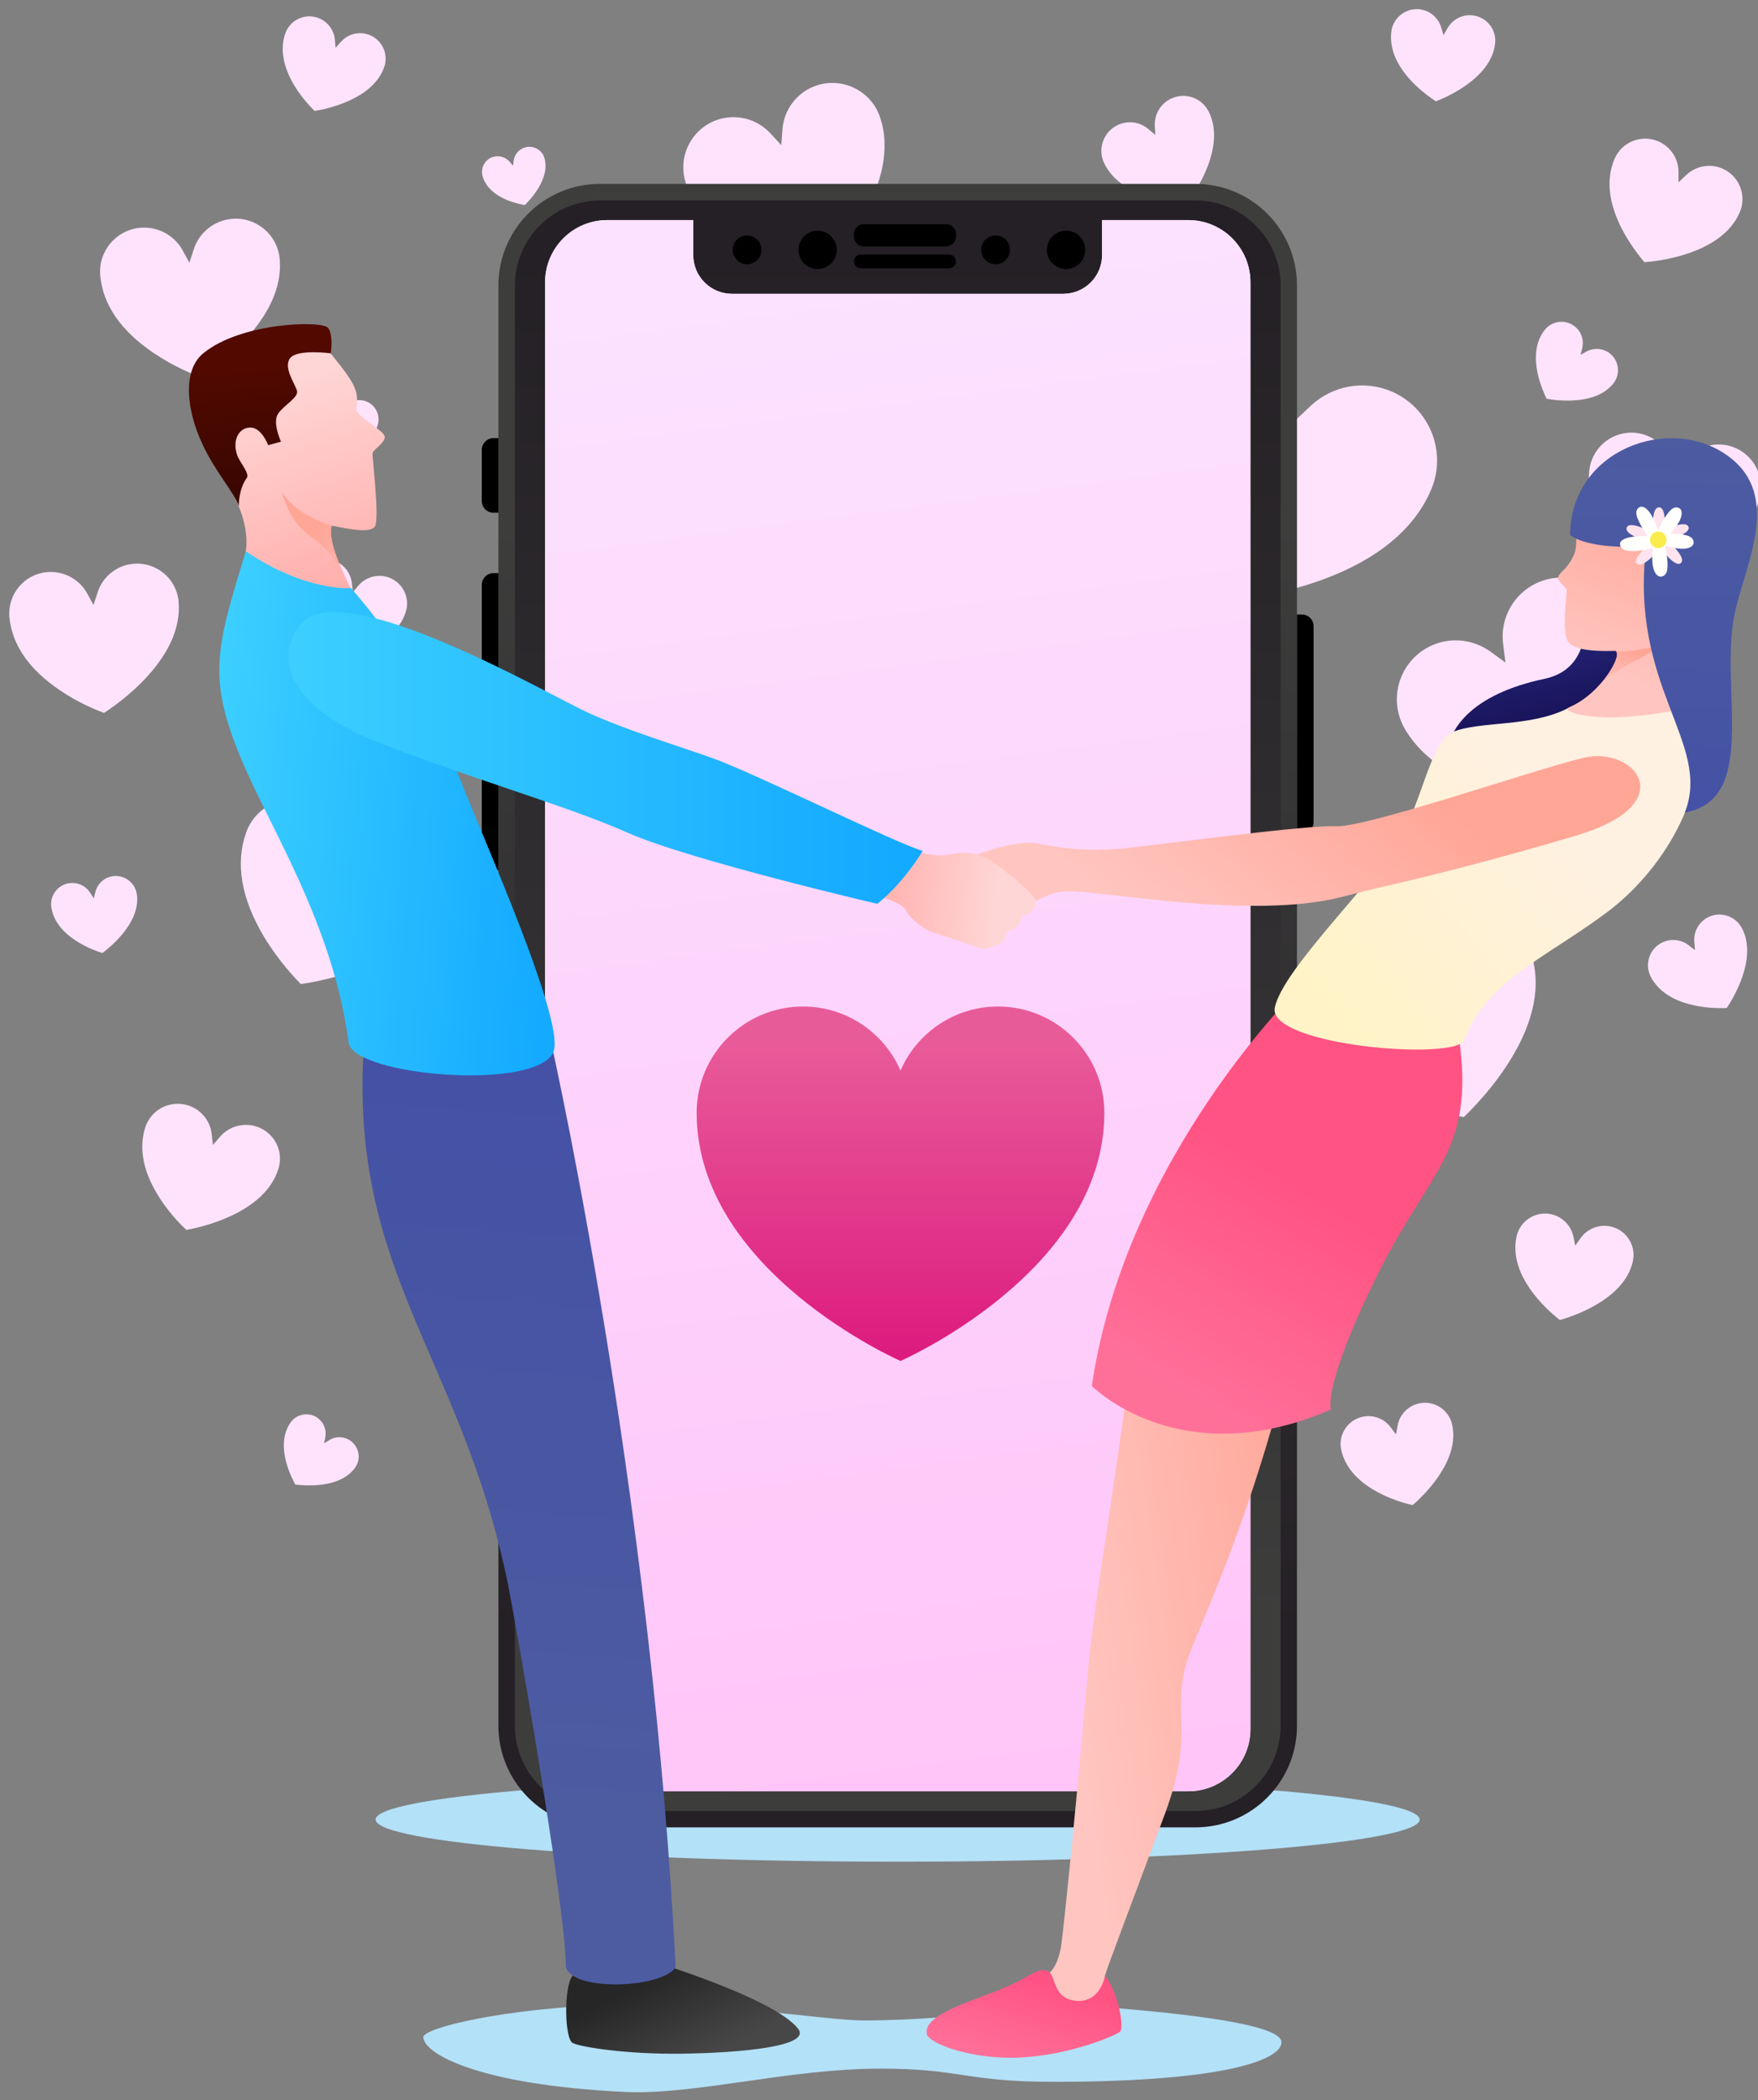 <?xml version="1.0" encoding="UTF-8" standalone="no"?>
<!-- Generator: Adobe Illustrator 27.0.0, SVG Export Plug-In . SVG Version: 6.00 Build 0)  -->

<svg
   version="1.1"
   id="Illustration"
   x="0px"
   y="0px"
   viewBox="0 0 2520 3010"
   xml:space="preserve"
   sodipodi:docname="who you are 2.svg"
   width="2520"
   height="3010"
   inkscape:version="1.2 (dc2aedaf03, 2022-05-15)"
   xmlns:inkscape="http://www.inkscape.org/namespaces/inkscape"
   xmlns:sodipodi="http://sodipodi.sourceforge.net/DTD/sodipodi-0.dtd"
   xmlns="http://www.w3.org/2000/svg"
   xmlns:svg="http://www.w3.org/2000/svg"><rect x="0" y="0" width="2520" height="3010" fill="#808080" stroke="none"/><defs
   id="defs268" /><sodipodi:namedview
   id="namedview266"
   pagecolor="#ffffff"
   bordercolor="#000000"
   borderopacity="0.25"
   inkscape:showpageshadow="2"
   inkscape:pageopacity="0.0"
   inkscape:pagecheckerboard="0"
   inkscape:deskcolor="#d1d1d1"
   showgrid="false"
   inkscape:zoom="0.22345013"
   inkscape:cx="1852.7624"
   inkscape:cy="1852.7624"
   inkscape:window-width="1920"
   inkscape:window-height="1009"
   inkscape:window-x="-8"
   inkscape:window-y="-8"
   inkscape:window-maximized="1"
   inkscape:current-layer="Illustration" />
<style
   type="text/css"
   id="style2">
	.st0{fill:#FFE3FC;}
	.st1{fill:#B3E1F8;}
	.st2{fill:url(#SVGID_1_);}
	.st3{fill:url(#SVGID_00000160170244009561056750000006756088457014672554_);}
	.st4{fill:url(#SVGID_00000131365174435255287630000012637063314919611051_);}
	.st5{fill:url(#SVGID_00000029028457031633257130000012253659693429508265_);}
	.st6{fill:url(#SVGID_00000123418999551532449800000011552946038068523687_);}
	.st7{fill:url(#SVGID_00000053544791044486111080000009578657763299656329_);}
	.st8{fill:url(#SVGID_00000001645220340709355740000002777422470559699372_);}
	.st9{fill:url(#SVGID_00000090283130913317027660000007734215627638882185_);}
	.st10{fill:url(#SVGID_00000146485564791153683060000016940072275223060920_);}
	.st11{fill:url(#SVGID_00000098204886538669939400000015559759395426513582_);}
	.st12{fill:url(#SVGID_00000078767820250093842780000010309320656196582575_);}
	.st13{fill:url(#SVGID_00000012466580900643240190000007334693342152145027_);}
	.st14{fill:url(#SVGID_00000078036018732929772650000001063383788064082083_);}
	.st15{fill:#FFE3EE;}
	.st16{fill:#FFFFFD;}
	.st17{fill:#FBEC4D;}
	.st18{fill:url(#SVGID_00000065040071022050699360000001083417501263733127_);}
	.st19{fill:url(#SVGID_00000165935957056005859320000010845175280147151247_);}
	.st20{fill:url(#SVGID_00000183212991610768890740000016988018404565515938_);}
	.st21{fill:url(#SVGID_00000154394074390055266580000003219894102867759534_);}
	.st22{fill:url(#SVGID_00000010282916312873629280000001923821670332760485_);}
	.st23{fill:url(#SVGID_00000129895905516332782030000013146721916948294841_);}
	.st24{fill:url(#SVGID_00000057828925233527473420000008986085370291009188_);}
	.st25{fill:url(#SVGID_00000142178578533638659960000015746358304529655443_);}
</style>
<g
   id="g263"
   transform="translate(-586.261,-349.071)">
	<path
   class="st0"
   d="m 1683.6,714.1 c 37,14 71.5,19 83.6,20.5 18.8,-19.7 112.8,-124.3 80.3,-218.2 -12.9,-37.4 -53.9,-57.4 -91.4,-44.6 -27.1,9.4 -46,33.9 -48.2,62.5 l -1.7,22.8 -15.5,-16.8 c -19.4,-21.1 -49.4,-28.7 -76.5,-19.4 -37.4,12.9 -57.4,53.9 -44.6,91.3 15.5,44.9 53.9,79.2 114,101.9 z"
   id="path4" />
	<path
   class="st0"
   d="m 1141.9,1176.2 c -15.1,-4.7 -31.4,0.1 -41.7,12 l -8.2,9.6 -1.3,-12.5 c -1.7,-15.6 -12.5,-28.8 -27.5,-33.5 -20.9,-6.4 -43,5.2 -49.4,26.1 -7.7,25 -1.8,52.7 17.3,82.1 11.9,18.3 25.6,31.7 30.4,36.3 14.7,-2.6 90.4,-18.5 106.5,-70.5 6.5,-20.9 -5.2,-43.1 -26.1,-49.6 z"
   id="path6" />
	<path
   class="st0"
   d="m 2292.3,2006 c -18.5,-5.7 -38.6,0.1 -51.2,14.7 l -10,11.7 -1.7,-15.4 c -2.1,-19.3 -15.5,-35.5 -33.9,-41.2 -25.6,-8 -52.9,6.4 -60.9,32.1 -9.5,30.8 -2.3,64.8 21.4,101.2 14.6,22.4 31.4,39 37.4,44.6 18.1,-3.3 111.2,-22.7 131.2,-87 7.7,-25.3 -6.6,-52.7 -32.3,-60.7 z"
   id="path8" />
	<path
   class="st0"
   d="m 1935,1745 c -15.9,4.2 -27.8,17.5 -30.4,33.6 l -2,12.9 -8.2,-10.4 c -10.2,-12.9 -27.1,-18.6 -43,-14.3 -22,5.9 -35.2,28.4 -29.3,50.5 7,26.3 27.5,47.7 61,63.2 20.6,9.5 40.2,14 46.9,15.3 11.6,-10.4 69.9,-66.4 55.3,-121.5 -5.7,-22 -28.3,-35.2 -50.3,-29.3 z"
   id="path10" />
	<path
   class="st0"
   d="m 1903.2,2293.6 c -17.3,17.9 -22.3,44.3 -12.8,67.4 l 7.6,18.4 -18.6,-7 c -23.3,-8.7 -49.7,-2.9 -66.9,15.1 -24,24.8 -23.2,64.4 1.6,88.4 29.7,28.7 73,40.2 128.6,34 34.3,-3.8 63,-13.6 72.9,-17.1 6.8,-22.6 38.3,-140.7 -23.9,-200.7 -25,-24 -64.7,-23.2 -88.5,1.5 z"
   id="path12" />
	<path
   class="st0"
   d="m 2264.4,490.7 c -14.6,7.2 -23.6,22.4 -22.8,38.7 l 0.7,13 -9.9,-8.3 c -12.4,-10.6 -30,-12.8 -44.6,-5.5 -20.2,9.9 -28.6,34.6 -18.6,54.8 12,24.3 36.1,40.8 71.6,49.3 21.9,5.2 41.7,5.6 48.6,5.6 9.1,-12.4 54.8,-78.1 29.7,-128.8 -10,-20.5 -34.5,-28.8 -54.7,-18.8 z"
   id="path14" />
	<path
   class="st0"
   d="m 2782.4,1720.7 c -11.7,-40.8 -54.6,-64.4 -95.5,-52.7 -29.6,8.6 -51.1,33.8 -55,64.3 l -3.1,24.4 -15.6,-18.9 c -19.6,-23.7 -51.2,-33.5 -81,-25 -40.8,11.7 -64.5,54.6 -52.7,95.5 14.1,49 53.3,87.8 116.6,115.4 39,17.1 75.6,24.3 88.4,26.5 21.1,-20.2 127.5,-127.1 97.9,-229.5 z"
   id="path16" />
	<path
   class="st0"
   d="m 3033.6,1664.3 c -12.6,7 -20,20.7 -18.6,35.1 l 1,11.5 -9.1,-7 c -11.3,-8.9 -27,-10 -39.6,-3.1 -17.5,9.6 -23.9,31.7 -14.3,49.2 11.6,21 33.5,34.7 65.3,40.8 19.6,3.8 37.2,3.3 43.2,3 7.6,-11.3 45.4,-71.3 21.3,-115.1 -9.6,-17.5 -31.8,-23.9 -49.2,-14.4 z"
   id="path18" />
	<path
   class="st0"
   d="m 2268.8,1286.9 c -21.3,-8.2 -45.1,-3 -61.2,13.2 l -12.8,12.9 -0.7,-18.1 c -0.9,-22.7 -15.1,-42.8 -36.4,-50.9 -29.3,-11.3 -62.3,3.3 -73.7,32.5 -13.6,35.1 -8,75.5 17,120 15.3,27.4 33.5,48.1 40.2,55.2 21.4,-2.2 131.8,-17.5 160.3,-90.9 11.2,-29.6 -3.4,-62.6 -32.7,-73.9 z"
   id="path20" />
	<path
   class="st0"
   d="m 1912.4,936.1 c 8.5,-1 52.2,-8 62.9,-37.2 4.3,-11.7 -1.7,-24.6 -13.4,-28.9 -8.5,-3 -17.9,-0.9 -24.1,5.6 l -5,5.2 -0.4,-7.2 c -0.5,-9 -6.3,-16.8 -14.7,-20 -11.7,-4.3 -24.6,1.7 -28.9,13.4 -5.1,14.1 -2.6,30 7.6,47.5 6,10.8 13.4,18.9 16,21.6 z"
   id="path22" />
	<path
   class="st0"
   d="m 1338.5,643 c 6.1,-5.9 37,-37.4 28.2,-67.4 -3.5,-12 -16.2,-18.8 -28.2,-15.1 -8.6,2.6 -14.9,10 -15.9,18.9 l -0.9,7.2 -4.7,-5.5 c -5.9,-6.9 -15.1,-9.6 -23.7,-7.2 -12,3.5 -18.8,16.2 -15.1,28.2 4.3,14.3 15.9,25.6 34.4,33.5 11.3,4.7 22.2,6.7 25.9,7.4 z"
   id="path24" />
	<path
   class="st0"
   d="m 2803.2,920.6 c 11.3,2.1 70.3,11 96,-22.3 10.3,-13.3 7.8,-32.5 -5.5,-42.8 -9.6,-7.4 -22.7,-8.3 -33.3,-2.6 l -8.5,4.7 2.3,-9.4 c 3,-11.7 -1.3,-24.3 -11,-31.6 -13.3,-10.3 -32.5,-7.8 -42.8,5.5 -12.4,15.9 -15.5,37.4 -9.6,64 3.9,16.6 10.1,29.9 12.4,34.5 z"
   id="path26" />
	<path
   class="st0"
   d="m 2257.7,1105.6 c 27,52.7 60.1,92.7 72,106.4 40.6,-2.9 249.6,-24.4 307.9,-160.8 23.3,-54.4 -2.1,-117.6 -56.5,-141 -39.4,-16.8 -84.9,-8.7 -116.2,20.7 l -24.8,23.5 -0.1,-34.2 c -0.1,-42.8 -25.8,-81.5 -65.1,-98.2 -54.5,-23.3 -117.7,2.1 -141,56.5 -28,65.3 -20,141.7 23.8,227.1 z"
   id="path28" />
	<path
   class="st0"
   d="m 2781.6,1188.7 c -28.9,17.2 -45,49.8 -40.7,83.3 l 3.4,26.7 -21.8,-15.8 c -27.4,-19.7 -63.8,-21.4 -92.6,-4.2 -40,23.9 -53.3,75.6 -29.5,115.7 28.6,48 80.7,78.2 155.3,90.1 45.9,7.3 86.8,4.8 101.1,3.7 17,-27.1 100.1,-169.8 40.6,-270.1 -23.8,-40 -75.7,-53.1 -115.8,-29.4 z"
   id="path30" />
	<path
   class="st0"
   d="m 3109.9,1054.8 c 4.4,-33.1 -18.8,-63.6 -51.9,-68.1 -24,-3.3 -47.5,8 -60,28.7 l -9.9,16.4 -5.2,-18.5 c -6.5,-23.2 -26.2,-40.4 -50.1,-43.6 -33.1,-4.4 -63.6,18.8 -68.1,51.9 -5.5,39.6 10.4,79.9 47.1,119.8 22.6,24.5 46.6,41.3 55,47.1 21.4,-7.9 131.7,-50.8 143.1,-133.7 z"
   id="path32" />
	<path
   class="st0"
   d="m 2619.7,2360.7 c -15.5,3.7 -27.3,16.2 -30.1,31.8 l -2.2,12.5 -7.6,-10.2 c -9.5,-12.8 -25.7,-18.6 -41.2,-14.9 -21.4,5.1 -34.7,26.6 -29.6,48 6,25.7 25.4,46.7 57.2,62.5 19.7,9.8 38.5,14.5 45,15.9 11.5,-9.8 69.1,-62.3 56.5,-115.9 -5.1,-21.5 -26.6,-34.8 -48,-29.7 z"
   id="path34" />
	<path
   class="st0"
   d="m 2943.5,724.9 c 18,-1.3 110.8,-11 136.7,-71.7 10.3,-24.3 -1,-52.3 -25.2,-62.6 -17.5,-7.4 -37.8,-3.8 -51.6,9.3 l -11,10.4 -0.1,-15.1 c -0.1,-19 -11.6,-36.1 -29.1,-43.6 -24.3,-10.3 -52.3,1 -62.6,25.2 -12.4,29.1 -8.7,63 10.8,100.9 12.2,23.3 26.9,41.1 32.1,47.2 z"
   id="path36" />
	<path
   class="st0"
   d="m 1438.4,1855.4 c -41.2,14.2 -70,51.5 -73.4,94.9 l -2.6,34.7 -23.5,-25.7 c -29.5,-32.2 -75.1,-43.7 -116.3,-29.5 -57,19.7 -87.4,82 -67.7,138.9 23.6,68.3 81.9,120.5 173.3,154.9 56.5,21.3 108.8,28.9 127.1,31 28.6,-29.9 171.5,-188.9 122.3,-331.7 -19.9,-56.8 -82.2,-87.2 -139.2,-67.5 z"
   id="path38" />
	<path
   class="st0"
   d="m 1017.4,1759.5 c 26.7,-3.7 164.7,-27.1 197.6,-120.2 13.2,-37.2 -6.5,-78.1 -43.7,-91.1 -26.9,-9.5 -56.9,-2.1 -76.2,18.9 l -15.5,16.7 -1.6,-22.7 c -2,-28.4 -20.6,-52.9 -47.6,-62.5 -37.2,-13.2 -78.1,6.5 -91.3,43.7 -15.8,44.6 -7,94.9 25.8,149.8 20.3,33.6 44,58.7 52.5,67.4 z"
   id="path40" />
	<path
   class="st0"
   d="m 1433.7,847.5 c -35.5,3.5 -61.7,35.2 -58.2,70.7 4.2,42.6 30.5,80.7 78.4,113.2 29.6,20.1 58.7,31.7 68.8,35.5 20.6,-13.3 124.8,-85.1 116.2,-174.2 -3.5,-35.5 -35.2,-61.7 -70.7,-58.2 -25.7,2.5 -47.5,20.1 -55.4,44.6 l -6.4,19.7 -10,-18.1 c -12.2,-22.8 -37,-35.8 -62.7,-33.2 z"
   id="path42" />
	<path
   class="st0"
   d="m 777.1,1157.2 c -23.6,2.2 -43.7,18.4 -50.9,40.9 l -5.9,18.1 -9.1,-16.6 c -11.6,-20.9 -34.3,-32.7 -57.9,-30.5 -32.7,3.1 -56.7,32.3 -53.5,65.1 3.9,39.2 28,74.2 72.1,104.1 27.1,18.5 54,29.1 63.4,32.6 18.9,-12.1 114.9,-78.2 106.9,-160.3 -3.2,-32.6 -32.4,-56.6 -65.1,-53.4 z"
   id="path44" />
	<path
   class="st0"
   d="m 953.2,1963.5 c -18.6,-5.7 -38.9,0.1 -51.6,14.9 l -10.2,11.7 -1.7,-15.5 c -2.1,-19.4 -15.5,-35.6 -34.2,-41.3 -25.8,-8 -53.2,6.4 -61.2,32.2 -9.6,30.9 -2.3,65.1 21.5,101.7 14.7,22.6 31.6,39.2 37.7,44.7 18.3,-3.3 111.7,-22.8 131.8,-87.4 8.2,-25.7 -6.3,-53.1 -32.1,-61 z"
   id="path46" />
	<path
   class="st0"
   d="m 1687.2,1198.1 c -44.6,14.3 -76.3,53.6 -81,100.1 l -3.7,37.2 -24.5,-28 c -30.8,-35.2 -79.5,-48.6 -124,-34.4 -61.5,19.7 -95.6,85.8 -75.9,147.5 23.6,73.8 84.9,131.2 182.2,170.3 60,24.1 115.9,33.5 135.5,36.3 31.3,-31.3 188.4,-198.6 139,-352.9 -19.8,-61.8 -85.9,-95.8 -147.6,-76.1 z"
   id="path48" />
	<path
   class="st0"
   d="m 1038.1,990.6 c 10.4,1.3 64.2,6.8 85.9,-24.6 8.6,-12.5 5.6,-29.7 -6.9,-38.5 -9,-6.3 -21,-6.7 -30.4,-0.8 l -7.4,4.7 1.7,-8.6 c 2.2,-10.8 -2.2,-21.8 -11.3,-28.2 -12.5,-8.6 -29.7,-5.6 -38.5,6.9 -10.4,15 -12.4,34.7 -5.7,58.4 4.1,14.8 10.3,26.7 12.6,30.7 z"
   id="path50" />
	<path
   class="st0"
   d="m 1088.6,2414 c -9,-6.3 -21,-6.7 -30.4,-0.8 l -7.4,4.7 1.7,-8.6 c 2.2,-10.8 -2.2,-21.8 -11.3,-28.2 -12.5,-8.6 -29.7,-5.6 -38.5,6.9 -10.4,15 -12.4,34.7 -5.7,58.4 4,14.7 10.4,26.5 12.6,30.5 10.4,1.3 64.2,6.8 85.9,-24.6 8.7,-12.3 5.5,-29.5 -6.9,-38.3 z"
   id="path52" />
	<path
   class="st0"
   d="m 2697.3,371.1 c -14.5,-1.7 -28.6,5.5 -35.9,18.1 l -5.9,10.2 -3.4,-11.2 c -4.3,-14 -16.4,-24.1 -30.9,-25.8 -20.1,-2.2 -38.2,12.1 -40.6,32.3 -2.7,24.1 7.4,48.2 30,71.8 14,14.6 28.8,24.4 33.9,27.8 12.9,-5 79.2,-32.3 84.9,-82.7 2.4,-20 -12,-38.1 -32.1,-40.5 z"
   id="path54" />
	<path
   class="st0"
   d="m 1114,398.5 c -14,-4.6 -29.2,-0.5 -38.9,10.4 l -7.8,8.7 -1,-11.6 c -1.3,-14.5 -11.2,-27 -25,-31.6 -19.2,-6.4 -40,4 -46.3,23.2 -7.6,22.9 -2.6,48.8 14.7,76.5 10.7,17.1 23.1,29.7 27.5,34 13.7,-2.1 84.1,-15.5 100,-63.6 6.4,-18.9 -4,-39.6 -23.2,-46 z"
   id="path56" />
	<path
   class="st0"
   d="m 2894.5,2106.9 c -16.3,-3.4 -33,3.3 -42.6,16.8 l -7.6,10.8 -2.6,-12.9 c -3.4,-16.3 -16.2,-28.9 -32.3,-32.3 -22.4,-4.7 -44.6,9.8 -49.3,32.3 -5.6,27 3.3,55.4 26.6,84.5 14.3,18 30,30.6 35.6,34.9 15.1,-4.2 93,-28.4 104.7,-84.8 4.6,-22.7 -9.9,-44.7 -32.5,-49.3 z"
   id="path58" />
	<path
   class="st0"
   d="m 987.1,719.5 c -3.4,-34.7 -34.3,-60.1 -69,-56.7 -25,2.5 -46.3,19.4 -54.1,43.6 l -6.3,19.2 -9.6,-17.7 c -12.1,-22 -36.3,-34.7 -61.4,-32.3 -34.7,3.4 -60.1,34.3 -56.7,69 4,41.6 29.7,78.8 76.5,110.4 28.8,19.6 57.2,30.9 67.3,34.6 20.1,-13.1 121.8,-83.2 113.3,-170.1 z"
   id="path60" />
	<path
   class="st0"
   d="m 733.1,1715 c 9.1,-6.8 55.8,-43.4 49.2,-84.8 -2.6,-16.4 -18.3,-27.8 -34.7,-25.2 -12,1.8 -21.6,10.7 -24.6,22.4 l -2.3,9.4 -5.2,-8.2 c -6.5,-10.2 -18.4,-15.5 -30.4,-13.6 -16.6,2.6 -27.8,18.3 -25.2,34.7 3.1,19.8 16.6,36.8 39.9,50.6 14.5,8.7 28.5,13.3 33.3,14.7 z"
   id="path62" />
	<g
   id="g66">
		<path
   class="st1"
   d="m 1873,3017.4 c 413.4,0 748.3,-27 748.3,-60.4 0,-33.3 -335,-60.4 -748.3,-60.4 -413.3,0 -748.3,27 -748.3,60.4 0,33.4 335.1,60.4 748.3,60.4 z"
   id="path64" />
	</g>
	
		<linearGradient
   id="SVGID_1_"
   gradientUnits="userSpaceOnUse"
   x1="1873.045"
   y1="-2393.516"
   x2="1873.045"
   y2="-678.784"
   gradientTransform="translate(0,3370)">
		<stop
   offset="6.940000e-02"
   style="stop-color:#3D3D3C"
   id="stop68" />
		<stop
   offset="1"
   style="stop-color:#242025"
   id="stop70" />
	</linearGradient>
	<path
   class="st2"
   d="m 2299.7,2968.2 h -853.3 c -80.5,0 -145.7,-65.2 -145.7,-145.7 V 758.3 c 0,-80.5 65.2,-145.7 145.7,-145.7 h 853.3 c 80.5,0 145.7,65.2 145.7,145.7 v 2064.3 c 0,80.4 -65.2,145.6 -145.7,145.6 z"
   id="path73"
   style="fill:url(#SVGID_1_)" />
	
		<linearGradient
   id="SVGID_00000087390186847672529450000011671932842070390689_"
   gradientUnits="userSpaceOnUse"
   x1="1873.176"
   y1="-552.635"
   x2="1873.176"
   y2="-2663.194"
   gradientTransform="translate(0,3370)">
		<stop
   offset="6.940000e-02"
   style="stop-color:#3D3D3C"
   id="stop75" />
		<stop
   offset="1"
   style="stop-color:#242025"
   id="stop77" />
	</linearGradient>
	<path
   style="fill:url(#SVGID_00000087390186847672529450000011671932842070390689_)"
   d="m 1324.3,2822.6 v -2064 c 0,-67.4 54.8,-122.2 122.3,-122.2 h 853.1 c 67.5,0 122.3,54.8 122.3,122.2 v 2064 c 0,67.4 -54.8,122.2 -122.3,122.2 h -853.1 c -67.5,0 -122.3,-54.8 -122.3,-122.2 z"
   id="path80" />
	<path
   class="st0"
   d="M 2289.5,664.5 H 2166 v 50.2 c 0,30.6 -24.9,55.5 -55.7,55.5 h -474.6 c -30.8,0 -55.7,-24.9 -55.7,-55.5 v -50.2 h -123.2 c -49.3,0 -89.2,40 -89.2,89.2 v 2073.6 c 0,49.3 40,89.2 89.2,89.2 h 832.7 c 49.3,0 89.2,-40 89.2,-89.2 V 753.7 c 0,-49.3 -39.9,-89.2 -89.2,-89.2 z"
   id="path82" />
	
		<linearGradient
   id="SVGID_00000052097923139015086690000011016451341267681467_"
   gradientUnits="userSpaceOnUse"
   x1="2031.774"
   y1="-370.159"
   x2="1726.027"
   y2="-2701.58"
   gradientTransform="translate(0,3370)">
		<stop
   offset="4.210000e-02"
   style="stop-color:#FFC5F8"
   id="stop84" />
		<stop
   offset="0.962"
   style="stop-color:#FCE2FF"
   id="stop86" />
	</linearGradient>
	<path
   style="fill:url(#SVGID_00000052097923139015086690000011016451341267681467_)"
   d="M 2289.5,664.5 H 2166 v 50.2 c 0,30.6 -24.9,55.5 -55.7,55.5 h -474.6 c -30.8,0 -55.7,-24.9 -55.7,-55.5 v -50.2 h -123.2 c -49.3,0 -89.2,40 -89.2,89.2 v 2073.6 c 0,49.3 40,89.2 89.2,89.2 h 832.7 c 49.3,0 89.2,-40 89.2,-89.2 V 753.7 c 0,-49.3 -39.9,-89.2 -89.2,-89.2 z"
   id="path89" />
	<path
   d="m 1300.7,1596.3 h -7 c -9.3,0 -16.8,-7.6 -16.8,-16.8 v -153.2 c 0,-9.3 7.6,-16.8 16.8,-16.8 h 7 z"
   id="path91" />
	<path
   d="m 1300.7,1357.3 h -7 c -9.3,0 -16.8,-7.6 -16.8,-16.8 v -153.2 c 0,-9.3 7.6,-16.8 16.8,-16.8 h 7 z"
   id="path93" />
	<path
   d="m 2445.4,1229.8 h 7 c 9.3,0 16.8,7.6 16.8,16.8 v 280.7 c 0,9.3 -7.6,16.8 -16.8,16.8 h -7 z"
   id="path95" />
	<path
   d="m 1300.7,1084 h -7 c -9.3,0 -16.8,-7.6 -16.8,-16.8 v -73.4 c 0,-9.3 7.6,-16.8 16.8,-16.8 h 7 z"
   id="path97" />
	<path
   d="m 1942.7,702.2 h -118.4 c -7.7,0 -14,-6.3 -14,-14 v -3.7 c 0,-7.7 6.3,-14 14,-14 h 118.4 c 7.7,0 14,6.3 14,14 v 3.7 c -0.2,7.7 -6.5,14 -14,14 z"
   id="path99" />
	<path
   d="m 1946.6,733.6 h -126.4 c -5.5,0 -9.9,-4.4 -9.9,-9.9 0,-5.5 4.4,-9.9 9.9,-9.9 h 126.4 c 5.5,0 9.9,4.4 9.9,9.9 0,5.5 -4.4,9.9 -9.9,9.9 z"
   id="path101" />
	<path
   d="m 1785.8,707.2 c 0,-15.1 -12.4,-27.5 -27.5,-27.5 -15.1,0 -27.5,12.4 -27.5,27.5 0,15.1 12.4,27.5 27.5,27.5 15.1,-0.2 27.5,-12.4 27.5,-27.5 z"
   id="path103" />
	<path
   d="m 1677.8,707.2 c 0,-11.3 -9.1,-20.6 -20.6,-20.6 -11.3,0 -20.6,9.1 -20.6,20.6 0,11.3 9.1,20.6 20.6,20.6 11.5,0 20.6,-9.3 20.6,-20.6 z"
   id="path105" />
	<path
   d="m 2141.9,707.2 c 0,-15.1 -12.4,-27.5 -27.5,-27.5 -15.1,0 -27.5,12.4 -27.5,27.5 0,15.1 12.4,27.5 27.5,27.5 15.3,-0.2 27.5,-12.4 27.5,-27.5 z"
   id="path107" />
	<path
   d="m 2034,707.2 c 0,-11.3 -9.1,-20.6 -20.6,-20.6 -11.3,0 -20.6,9.1 -20.6,20.6 0,11.3 9.1,20.6 20.6,20.6 11.5,0 20.6,-9.3 20.6,-20.6 z"
   id="path109" />
	
		<linearGradient
   id="SVGID_00000051373021713038038130000010549717594764721588_"
   gradientUnits="userSpaceOnUse"
   x1="1877.088"
   y1="-906.01"
   x2="1877.088"
   y2="-1526.641"
   gradientTransform="translate(0,3370)">
		<stop
   offset="3.240000e-02"
   style="stop-color:#D90575"
   id="stop111" />
		<stop
   offset="1"
   style="stop-color:#E85B99"
   id="stop113" />
	</linearGradient>
	<path
   style="fill:url(#SVGID_00000051373021713038038130000010549717594764721588_)"
   d="m 2016.9,1791.7 c -62.6,0 -116.4,37.8 -139.8,91.8 -23.5,-54 -77.2,-91.8 -139.8,-91.8 -84.1,0 -152.4,68.2 -152.4,152.3 0,227.9 292.2,355.7 292.2,355.7 0,0 292.2,-127.8 292.2,-355.7 -0.1,-84.1 -68.3,-152.3 -152.4,-152.3 z"
   id="path116" />
	<g
   id="g120">
		<path
   class="st1"
   d="m 2423.2,3276.2 c 0,24 -76,56.6 -325.5,56.7 -127.5,0.1 -133.7,-18.9 -248.9,-18.9 -132.6,0 -266.8,38.2 -367.3,33.4 -212.8,-10.3 -288.4,-55.9 -288.4,-78.6 0,-12.9 115,-42.1 280.6,-46.8 140.6,-4 295.5,22.9 349.3,22.9 158.8,0 241.5,-27.4 346.3,-19 168.5,13.3 253.9,29.9 253.9,50.3 z"
   id="path118" />
	</g>
	
		<linearGradient
   id="SVGID_00000028288338797173713620000004495251556951059086_"
   gradientUnits="userSpaceOnUse"
   x1="2863.448"
   y1="-1852.504"
   x2="2774.194"
   y2="-2247.452"
   gradientTransform="translate(0,3370)">
		<stop
   offset="4.140000e-02"
   style="stop-color:#0C0038"
   id="stop122" />
		<stop
   offset="1"
   style="stop-color:#323A9C"
   id="stop124" />
	</linearGradient>
	<path
   style="fill:url(#SVGID_00000028288338797173713620000004495251556951059086_)"
   d="m 2845,1150 c -4.3,0.9 56.3,150.7 -45.1,172.1 -101.4,21.3 -146.4,72.1 -140.4,128.8 5.9,56.9 236.3,49.3 280.2,-20.9 43.7,-70.1 118.1,-322.1 -94.7,-280 z"
   id="path127" />
	
		<linearGradient
   id="SVGID_00000036951797084189570180000014152733663653988764_"
   gradientUnits="userSpaceOnUse"
   x1="1998.767"
   y1="-569.328"
   x2="2513.293"
   y2="-645.88"
   gradientTransform="translate(0,3370)">
		<stop
   offset="0.217"
   style="stop-color:#FFC6C1"
   id="stop129" />
		<stop
   offset="1"
   style="stop-color:#FFA697"
   id="stop131" />
	</linearGradient>
	<path
   style="fill:url(#SVGID_00000036951797084189570180000014152733663653988764_)"
   d="m 2208,2293.9 c -16.3,134.7 -54.6,364.1 -61.4,441.7 -14.1,163.8 -36.1,386.8 -39.8,405.8 -5.5,28 -16.6,40.2 -33.3,46 -57.5,20 68.5,82.8 78.4,63.6 10,-19.3 18.1,-69.9 18.1,-69.9 1.7,-7.8 43.8,-118.3 86.3,-232.8 42.6,-114.5 9.9,-145.7 30.8,-216.5 12.3,-41.7 98.7,-211.2 156.9,-473.2 z"
   id="path134" />
	
		<linearGradient
   id="SVGID_00000008827605393040147570000009456535819578173329_"
   gradientUnits="userSpaceOnUse"
   x1="2033.54"
   y1="-49.5"
   x2="2095.169"
   y2="-237.536"
   gradientTransform="translate(0,3370)">
		<stop
   offset="4.670000e-02"
   style="stop-color:#FF7099"
   id="stop136" />
		<stop
   offset="0.701"
   style="stop-color:#FF5383"
   id="stop138" />
	</linearGradient>
	<path
   style="fill:url(#SVGID_00000008827605393040147570000009456535819578173329_)"
   d="m 2170.1,3181.2 c 0,0 -6.4,39.1 -41.9,35.5 -35.5,-3.7 -26.7,-39.4 -42,-43.2 -14.1,-3.7 -21.6,7.8 -57.1,23.2 -45.1,19.8 -119.4,38.3 -114.4,67.4 2.5,14.1 65.9,37.8 136,33.9 70.2,-3.9 134.3,-31.2 141,-36.9 6.7,-5.7 -3.2,-59.1 -21.6,-79.9 z"
   id="path141" />
	
		<linearGradient
   id="SVGID_00000077291305825314424690000004496461434780096917_"
   gradientUnits="userSpaceOnUse"
   x1="2270.853"
   y1="-998.355"
   x2="2542.941"
   y2="-1450.71"
   gradientTransform="translate(0,3370)">
		<stop
   offset="4.670000e-02"
   style="stop-color:#FF7099"
   id="stop143" />
		<stop
   offset="0.701"
   style="stop-color:#FF5383"
   id="stop145" />
	</linearGradient>
	<path
   style="fill:url(#SVGID_00000077291305825314424690000004496461434780096917_)"
   d="m 2452.1,1761.5 c 0,0 -252.2,243.6 -300.8,574 0,0 125.6,128 342.7,33.9 0,0 -12.8,-33.1 67.9,-195.3 80.7,-162.2 148.4,-177.6 109,-377.2 -20.6,-103.6 -179.8,-108.8 -218.8,-35.4 z"
   id="path148" />
	
		<linearGradient
   id="SVGID_00000144315999923897360200000002024553981154586266_"
   gradientUnits="userSpaceOnUse"
   x1="2459.126"
   y1="-1565.446"
   x2="2841.862"
   y2="-1892.076"
   gradientTransform="translate(0,3370)">
		<stop
   offset="4.210000e-02"
   style="stop-color:#FFF3C7"
   id="stop150" />
		<stop
   offset="0.962"
   style="stop-color:#FFF1E2"
   id="stop152" />
	</linearGradient>
	<path
   style="fill:url(#SVGID_00000144315999923897360200000002024553981154586266_)"
   d="m 2413.7,1792.8 c -12.1,55 262,77.6 271.5,46.6 30.9,-84.5 120.2,-119.1 206.2,-184 86.5,-65.5 149.3,-183.7 121.5,-268.5 -24.1,-73.4 -155.8,-34.9 -178.5,-23.1 -53.3,27.9 -126.2,18.3 -165.5,34.3 -31.8,13 -43.9,99.8 -75.6,151.4 -42.1,68.3 -167.5,188.3 -179.6,243.3 z"
   id="path155" />
	
		<linearGradient
   id="SVGID_00000031166097632482139670000014031965329682347664_"
   gradientUnits="userSpaceOnUse"
   x1="2855.762"
   y1="-1977.843"
   x2="2985.485"
   y2="-2306.187"
   gradientTransform="translate(0,3370)">
		<stop
   offset="0.217"
   style="stop-color:#FFC6C1"
   id="stop157" />
		<stop
   offset="1"
   style="stop-color:#FFA697"
   id="stop159" />
	</linearGradient>
	<path
   style="fill:url(#SVGID_00000031166097632482139670000014031965329682347664_)"
   d="m 2995,1366 c 0,0 11.6,-99.1 31.6,-137.7 20,-38.6 87.6,-130.5 39.6,-193.9 -48,-63.4 -161,-45.5 -197.2,7.4 -32.7,48 -18.1,83.2 -26.3,101.8 -10.4,23.6 -22.7,25.8 -22.7,33.6 0,7.3 11.2,12.5 12,17.5 0.7,5 -8.3,64.8 3.5,76 7.7,7.3 23.9,12.5 66,11.3 12.4,-0.3 -15.4,59.1 -67,81.4 -10,4.5 34.4,27.3 160.5,2.6 z"
   id="path162" />
	
		<linearGradient
   id="SVGID_00000026842646448646591570000008376915169394848152_"
   gradientUnits="userSpaceOnUse"
   x1="2890.165"
   y1="-2005.756"
   x2="2928.271"
   y2="-2089.172"
   gradientTransform="translate(0,3370)">
		<stop
   offset="0.217"
   style="stop-color:#FFC6C1"
   id="stop164" />
		<stop
   offset="1"
   style="stop-color:#FFA697"
   id="stop166" />
	</linearGradient>
	<path
   style="fill:url(#SVGID_00000026842646448646591570000008376915169394848152_)"
   d="m 2957,1278.5 c -2.9,-4.3 -28.6,6.3 -55.7,3.8 8.5,1.3 -2.1,29.1 -26.6,53.5 27.3,-32.3 86.6,-51 82.3,-57.3 z"
   id="path169" />
	
		<linearGradient
   id="SVGID_00000179605444508915833660000014188603500791971716_"
   gradientUnits="userSpaceOnUse"
   x1="2957.941"
   y1="-1737.17"
   x2="2974.346"
   y2="-2410.887"
   gradientTransform="translate(0,3370)">
		<stop
   offset="4.140000e-02"
   style="stop-color:#4350A6"
   id="stop171" />
		<stop
   offset="1"
   style="stop-color:#4D5CA1"
   id="stop173" />
	</linearGradient>
	<path
   style="fill:url(#SVGID_00000179605444508915833660000014188603500791971716_)"
   d="m 2836.9,1115.9 c 19.3,15.1 68.8,19.4 109.1,15.6 -24.8,202.6 94.5,282.3 55.4,382.1 104.1,-18.6 52,-170.7 69.8,-276.6 12,-70.8 73.8,-175.5 -8.5,-234.8 -83.1,-59.8 -224.8,-8.8 -225.8,113.7 z"
   id="path176" />
	
		<linearGradient
   id="SVGID_00000065773965522483872870000013671174615590653824_"
   gradientUnits="userSpaceOnUse"
   x1="2203.117"
   y1="-1539.495"
   x2="2548.571"
   y2="-1958.796"
   gradientTransform="translate(0,3370)">
		<stop
   offset="0.217"
   style="stop-color:#FFC6C1"
   id="stop178" />
		<stop
   offset="1"
   style="stop-color:#FFA697"
   id="stop180" />
	</linearGradient>
	<path
   style="fill:url(#SVGID_00000065773965522483872870000013671174615590653824_)"
   d="m 2845.3,1546.8 c -181,53.5 -273.8,72.1 -305,79.9 -31.2,7.8 -70,22.7 -176.3,20.5 -106.3,-2.2 -221.7,-22.9 -252.8,-20.5 -31.2,2.6 -46.7,25.3 -91.7,25.6 -45,0.3 -38.1,13.3 -70.8,7.7 -22.6,-3.8 -36.5,-17.7 -17.3,-49.7 19,-31.9 110.2,-57.9 139.8,-52.7 29.6,5.2 67.7,13.8 131.6,6.9 63.9,-6.9 253.8,-32.9 298.6,-31.2 45,1.7 282.3,-80.7 354.8,-98.1 72.5,-17.4 144,65.7 -10.9,111.6 z"
   id="path183" />
	<path
   class="st15"
   d="m 2964.6,1119.5 c 6.3,-2.1 8,-7.8 8,-22.6 0,-6.8 -1,-20.1 -7.6,-20.6 -8.9,-0.7 -9.4,16.7 -9.6,26.1 -0.2,10 4.6,18.5 9.2,17.1 z"
   id="path185" />
	<path
   class="st15"
   d="m 2967.7,1118.8 c 4,4.8 9.8,4.4 22.9,-0.5 6.1,-2.2 17.9,-7.6 16.2,-13.6 -2.2,-8 -18.1,-2.7 -26.7,0.1 -9.1,3.5 -15.1,10.6 -12.4,14 z"
   id="path187" />
	<path
   class="st15"
   d="m 2967.3,1125.7 c -2.9,5.6 -0.3,10.7 9.4,21 4.4,4.8 14,13.6 18.8,9.5 6.5,-5.2 -4.6,-17.7 -10.6,-24.5 -6.5,-7.3 -15.3,-10 -17.6,-6 z"
   id="path189" />
	<path
   class="st15"
   d="m 2962.2,1127.8 c -5.6,-2.7 -10.7,-0.1 -20.7,9.8 -4.7,4.7 -13.2,14.1 -9.3,18.9 5.3,6.4 17.7,-4.8 24.3,-11.1 7.1,-6.6 9.8,-15.6 5.7,-17.6 z"
   id="path191" />
	<path
   class="st15"
   d="m 2956.9,1120 c 0.1,-6.3 -4.4,-9.8 -17.5,-14.9 -6.1,-2.3 -18.4,-6.1 -21,-0.5 -3.7,7.6 11.7,14.1 20.2,17.5 8.8,3.8 18,2.3 18.3,-2.1 z"
   id="path193" />
	<path
   class="st16"
   d="m 2962.2,1122.5 c -4,-5.3 -12.4,-6 -32.1,-4.4 -19.8,1.7 -25.8,8.9 -19,16.7 5.9,6.5 27.9,4.2 40.2,1 12.1,-3.2 13.8,-9.4 10.9,-13.3 z"
   id="path195" />
	<path
   class="st16"
   d="m 2965.5,1124.3 c 6.7,0.3 11.3,-4 23.1,-20.2 11.6,-16 10.4,-27.9 0.1,-27.8 -8.7,0.1 -18.3,17.9 -23.9,29.1 -5.6,11.3 -4,18.6 0.7,18.9 z"
   id="path197" />
	<path
   class="st16"
   d="m 2963.7,1124.4 c 2.7,6.1 9.8,7.4 24.3,10.2 19.4,3.7 29.6,-3.3 24.9,-12.4 -4,-7.8 -24.1,-8.3 -36.6,-8.2 -12.7,0.1 -14.4,6.1 -12.6,10.4 z"
   id="path199" />
	<path
   class="st16"
   d="m 2960.6,1123.2 c -5.9,4 -5.9,11.5 -5.9,27 0,20.7 9.1,29.9 17.6,23.2 7.2,-5.6 3.9,-26.3 1.3,-39.4 -2.6,-13.1 -8.9,-13.6 -13,-10.8 z"
   id="path201" />
	<path
   class="st16"
   d="m 2965.4,1125.5 c 3.7,-5.6 -0.9,-13.3 -8.7,-31.6 -8,-18.3 -18.8,-23.2 -23.9,-14.2 -4.3,7.6 6.5,24.3 13.3,34.8 6.8,10.4 16.5,14.9 19.3,11 z"
   id="path203" />
	<path
   class="st17"
   d="m 2961.9,1111 c -6.5,0.8 -11.2,6.7 -10.4,13.2 0.8,6.5 6.7,11.2 13.2,10.4 6.5,-0.8 11.2,-6.7 10.4,-13.2 -0.9,-6.5 -6.7,-11.2 -13.2,-10.4 z"
   id="path205" />
	
		<linearGradient
   id="SVGID_00000080174740303114646590000004586741320059341466_"
   gradientUnits="userSpaceOnUse"
   x1="1521.734"
   y1="-193.581"
   x2="1587.385"
   y2="-65.688"
   gradientTransform="translate(0,3370)">
		<stop
   offset="4.140000e-02"
   style="stop-color:#262626"
   id="stop207" />
		<stop
   offset="1"
   style="stop-color:#474747"
   id="stop209" />
	</linearGradient>
	<path
   style="fill:url(#SVGID_00000080174740303114646590000004586741320059341466_)"
   d="m 1521.1,3160 c 0,0 173.7,52.4 209,96.5 20.2,25.2 -78.2,34.8 -166.9,36.1 -77.8,1 -144.3,-9.3 -156.1,-15.4 -11.7,-6 -12.8,-81.4 -0.1,-96.2 12.8,-14.7 98.7,-25.5 114.1,-21 z"
   id="path212" />
	
		<linearGradient
   id="SVGID_00000098909481817656237590000001920035322620371607_"
   gradientUnits="userSpaceOnUse"
   x1="1392.456"
   y1="-1649.543"
   x2="1295.975"
   y2="-409.35"
   gradientTransform="translate(0,3370)">
		<stop
   offset="4.140000e-02"
   style="stop-color:#4350A6"
   id="stop214" />
		<stop
   offset="1"
   style="stop-color:#4D5CA1"
   id="stop216" />
	</linearGradient>
	<path
   style="fill:url(#SVGID_00000098909481817656237590000001920035322620371607_)"
   d="m 1366.5,1799.5 c 29.2,124.1 156.1,731.8 188.3,1369 -18.9,30.6 -149.3,35.5 -157.4,-0.5 -0.4,-88.3 -73.8,-502.9 -82.9,-547.9 -69.4,-340.3 -240.5,-454.3 -203.4,-811.6 z"
   id="path219" />
	
		<linearGradient
   id="SVGID_00000103239368160419103210000007424984452373967534_"
   gradientUnits="userSpaceOnUse"
   x1="1406.664"
   y1="-1837.964"
   x2="885.417"
   y2="-1879.759"
   gradientTransform="translate(0,3370)">
		<stop
   offset="4.340000e-02"
   style="stop-color:#14AAFF"
   id="stop221" />
		<stop
   offset="1"
   style="stop-color:#3CCFFF"
   id="stop223" />
	</linearGradient>
	<path
   style="fill:url(#SVGID_00000103239368160419103210000007424984452373967534_)"
   d="m 1089.1,1191.7 c -2.2,-2.5 -134.8,-104.1 -150.5,-52.5 -42.2,138.5 -55.7,179.8 -6.7,297.4 41.7,100.3 131.6,236.7 154.1,406.8 6.3,47.5 267.3,70 293.3,14 17.3,-37.3 -81.2,-263 -122.6,-364.3 -41.2,-101.4 -75.1,-196.2 -167.6,-301.4 z"
   id="path226" />
	
		<linearGradient
   id="SVGID_00000037656838818687915630000007969267685523428496_"
   gradientUnits="userSpaceOnUse"
   x1="2070.195"
   y1="-1719.718"
   x2="1821.783"
   y2="-1748.839"
   gradientTransform="translate(0,3370)">
		<stop
   offset="0.217"
   style="stop-color:#FFD6D6"
   id="stop228" />
		<stop
   offset="1"
   style="stop-color:#FFACA8"
   id="stop230" />
	</linearGradient>
	<path
   style="fill:url(#SVGID_00000037656838818687915630000007969267685523428496_)"
   d="m 1876.7,1564 c 0,0 45.2,12.1 58.9,11.3 13.7,-0.8 31.9,-8.3 54.8,-0.4 22.8,8 81.1,57 80.8,65.9 -0.3,8.7 -8.5,21.8 -20.1,20.2 0,0 -2.9,22.6 -21,22.3 0,0 -3.3,20.3 -17.7,20.2 0,0 -12,9.4 -25.8,3.5 -13.7,-6 -63.1,-21 -69.2,-23.9 -6.1,-2.7 -26.2,-16.3 -33.1,-30 -6.8,-13.7 -63.1,-26.6 -63.1,-26.6 z"
   id="path233" />
	
		<linearGradient
   id="SVGID_00000142135909286204947790000015765301181737141430_"
   gradientUnits="userSpaceOnUse"
   x1="1908.904"
   y1="-1934.568"
   x2="999.643"
   y2="-1934.568"
   gradientTransform="translate(0,3370)">
		<stop
   offset="4.340000e-02"
   style="stop-color:#14AAFF"
   id="stop235" />
		<stop
   offset="1"
   style="stop-color:#3CCFFF"
   id="stop237" />
	</linearGradient>
	<path
   style="fill:url(#SVGID_00000142135909286204947790000015765301181737141430_)"
   d="m 1017.8,1243.1 c 60.6,-70.4 358.7,103.7 412.3,127.9 53.6,24.3 117.5,43.6 176.3,64.3 58.8,20.6 269.1,124.8 302.5,133.3 0,0 -26.3,45 -65.1,75.9 0,0 -270.3,-62.9 -358.5,-102.2 -88.1,-39.2 -242.7,-82.9 -367.3,-133.5 -115.5,-47.2 -140.9,-118.4 -100.2,-165.7 z"
   id="path240" />
	
		<linearGradient
   id="SVGID_00000121273837549307286590000003973538769155420598_"
   gradientUnits="userSpaceOnUse"
   x1="952.733"
   y1="-2561.142"
   x2="1092.701"
   y2="-2155.07"
   gradientTransform="translate(0,3370)">
		<stop
   offset="0.217"
   style="stop-color:#FFD6D6"
   id="stop242" />
		<stop
   offset="1"
   style="stop-color:#FFACA8"
   id="stop244" />
	</linearGradient>
	<path
   style="fill:url(#SVGID_00000121273837549307286590000003973538769155420598_)"
   d="m 938.6,1139.2 c 0.5,-2.9 0.8,-6.3 0.9,-9.9 0.7,-18.1 -3.7,-46.3 -25.6,-84.2 -15.1,-26.2 -64.2,-126.4 -32.6,-170 31.6,-43.6 137.7,-70.2 178.8,-19.7 21,25.9 33,41.7 36.6,55.4 3.5,12.9 -0.9,24.3 0.7,27 9.6,15 41.3,29.3 40.4,38.2 -1,9.1 -16.8,17.5 -17.5,22.7 -0.7,5.2 10.6,95.7 3.1,105.4 -7.4,9.8 -39.9,2.7 -61.5,-1.6 -8.9,23.2 27.1,89.5 27.1,89.5 0,0 -64.3,5.6 -150.4,-52.8 z"
   id="path247" />
	
		<linearGradient
   id="SVGID_00000160179415958848506110000007299544690296717242_"
   gradientUnits="userSpaceOnUse"
   x1="975.38"
   y1="-2295.741"
   x2="951.746"
   y2="-2585.381"
   gradientTransform="translate(0,3370)">
		<stop
   offset="4.670000e-02"
   style="stop-color:#380700"
   id="stop249" />
		<stop
   offset="0.701"
   style="stop-color:#520900"
   id="stop251" />
	</linearGradient>
	<path
   style="fill:url(#SVGID_00000160179415958848506110000007299544690296717242_)"
   d="m 928.5,1074.5 c 0,0 -0.4,-24.5 11.5,-40.4 4.7,-6.3 -10.6,-22.8 -14,-33.3 -7.2,-22.3 3.7,-39.4 19.7,-38.9 15.9,0.5 25,25.3 25,25.3 l 18.3,-5.1 c 0,0 -12.4,-27.1 -4.4,-39.6 8,-12.5 30,-23.6 27.4,-33.3 -2.6,-9.6 -20.2,-33.6 -9.8,-46.9 10.6,-13.3 58.2,-6.8 58.2,-6.8 0,0 4,-24.6 -3.5,-36.1 -7.6,-11.6 -125.1,-8.5 -179.2,36 -30.3,24.8 -24.3,81.5 -1,130.8 18,39 46,69.5 51.8,88.3 z"
   id="path254" />
	
		<linearGradient
   id="SVGID_00000029760056289364691370000013082833680930129844_"
   gradientUnits="userSpaceOnUse"
   x1="1117.05"
   y1="-2202.846"
   x2="1034.955"
   y2="-2255.58"
   gradientTransform="translate(0,3370)">
		<stop
   offset="0"
   style="stop-color:#FFA697;stop-opacity:0"
   id="stop256" />
		<stop
   offset="0.983"
   style="stop-color:#FFA697"
   id="stop258" />
	</linearGradient>
	<path
   style="fill:url(#SVGID_00000029760056289364691370000013082833680930129844_)"
   d="m 990.1,1053.9 c 0,0 9.5,41.1 38.5,61.8 32.6,23.3 38.7,37.6 52.7,60.2 -10,-21 -25.3,-57.5 -19.2,-73.7 0,0.1 -50.5,-12.9 -72,-48.3 z"
   id="path261" />
</g>
</svg>
